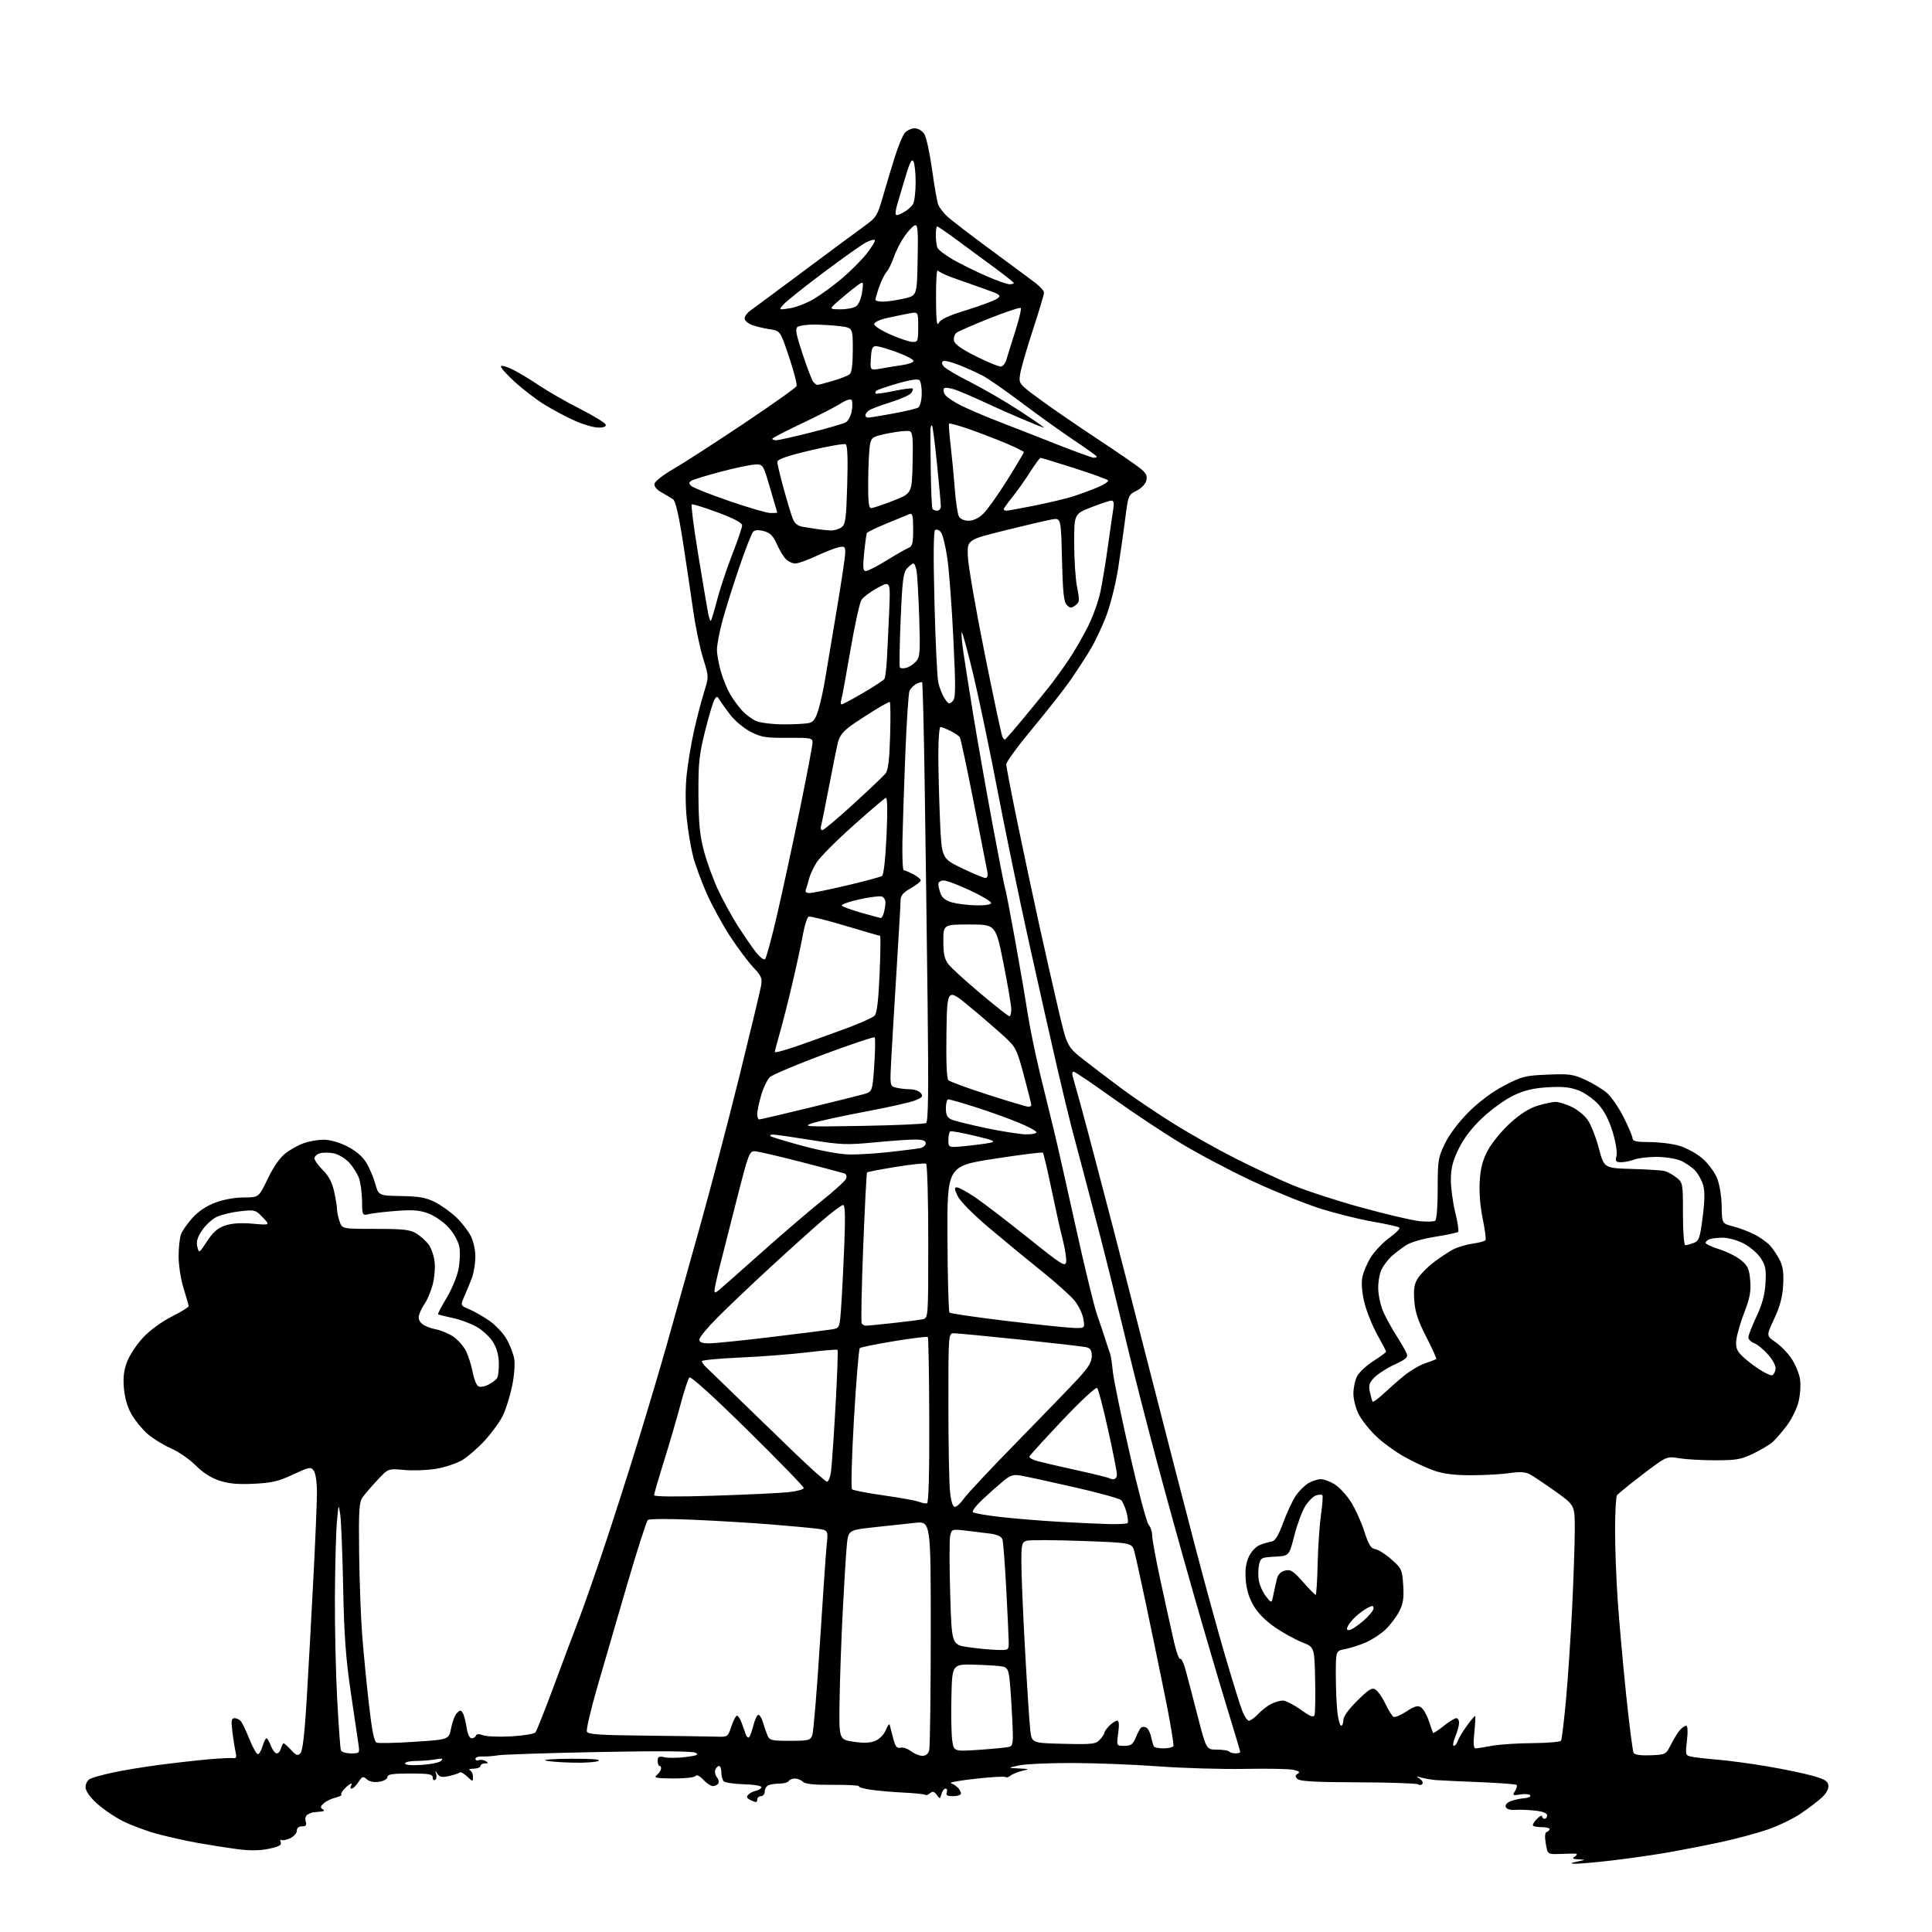 <?xml version="1.0" encoding="UTF-8" standalone="no"?>
<svg 
  version="1.1" 
  xmlns="http://www.w3.org/2000/svg" 
  xmlns:xlink="http://www.w3.org/1999/xlink" 
  xmlns:svg="http://www.w3.org/2000/svg"
  xmlns:rdf="http://www.w3.org/1999/02/22-rdf-syntax-ns#"
  xmlns:cc="http://creativecommons.org/ns#"
  xmlns:dc="http://purl.org/dc/elements/1.1/"
  viewBox="0 0 768 768"
  width="768"
  height="768"
>
<style>svg {background-color: white; }</style>"
<path stroke="none" fill="black" fill-rule="evenodd" d="M626.01,740.87C624.01,740.76 624.22,740.59 627.00,740.00C630.48,739.27 630.48,739.26 627.50,739.12C625.17,739.00 624.84,738.75 626.00,738.00C626.83,737.47 627.05,736.97 626.50,736.89C625.95,736.81 623.18,736.85 620.35,736.96C615.20,737.17 615.20,737.17 614.48,732.88C613.99,730.00 614.12,728.46 614.88,728.21C615.49,728.00 616.00,727.50 616.00,727.08C616.00,726.67 614.65,726.33 613.00,726.33C611.35,726.33 609.74,726.07 609.42,725.75C609.10,725.43 609.77,724.23 610.92,723.08C612.06,721.94 613.00,721.45 613.00,722.00C613.00,722.55 613.45,723.00 614.00,723.00C614.55,723.00 615.00,722.39 615.00,721.64C615.00,720.76 613.33,720.09 610.25,719.75C607.64,719.46 604.06,719.32 602.29,719.45C600.33,719.59 598.88,719.14 598.56,718.30C598.25,717.48 599.03,716.56 600.55,715.98C601.93,715.46 604.36,714.93 605.96,714.81C607.56,714.68 608.61,714.18 608.30,713.68C608.00,713.19 606.24,713.02 604.41,713.32C601.33,713.82 601.16,713.71 602.25,711.98C602.89,710.94 603.17,709.84 602.87,709.54C602.56,709.23 595.83,708.73 587.91,708.42C579.98,708.10 572.15,707.73 570.50,707.59C568.85,707.44 566.38,707.00 565.00,706.61C562.91,706.02 562.79,706.09 564.27,707.01C565.25,707.62 565.78,708.55 565.45,709.08C565.13,709.60 564.33,709.70 563.68,709.30C563.03,708.90 552.27,708.54 539.77,708.50C522.91,708.45 516.71,708.11 515.78,707.18C514.76,706.16 514.79,705.75 515.89,705.07C516.89,704.45 516.41,704.03 514.14,703.53C512.43,703.15 503.70,702.99 494.76,703.16C485.82,703.33 470.40,702.88 460.50,702.15C450.60,701.43 435.07,700.83 426.00,700.82C416.93,700.81 407.48,701.25 405.00,701.79C400.50,702.78 400.50,702.78 405.00,702.99C409.38,703.20 409.42,703.22 406.26,703.97C404.47,704.40 402.41,705.25 401.66,705.86C400.92,706.48 400.05,706.72 399.73,706.40C399.41,706.08 394.05,706.38 387.82,707.07C381.60,707.76 377.17,708.55 377.98,708.82C378.80,709.10 380.03,709.89 380.73,710.59C381.43,711.29 382.00,712.34 382.00,712.93C382.00,713.52 380.60,714.00 378.89,714.00C376.54,714.00 375.93,713.63 376.36,712.50C376.68,711.67 376.46,711.00 375.87,711.00C375.29,711.00 374.56,711.97 374.25,713.15C373.72,715.18 373.62,715.20 372.38,713.50C371.36,712.11 370.75,711.96 369.69,712.84C368.93,713.47 368.09,713.76 367.81,713.48C367.54,713.21 363.75,712.81 359.41,712.60C355.06,712.39 349.15,711.88 346.28,711.47C343.40,711.06 341.23,710.43 341.45,710.07C341.68,709.71 337.05,709.46 331.18,709.50C323.72,709.56 320.10,709.19 319.18,708.29C318.45,707.58 317.02,707.00 315.99,707.00C314.96,707.00 313.84,707.45 313.50,708.00C313.16,708.55 311.60,709.00 310.02,709.00C308.45,709.00 306.45,709.27 305.58,709.61C304.71,709.94 304.00,711.07 304.00,712.11C304.00,713.15 303.32,714.00 302.50,714.00C301.68,714.00 301.00,714.63 301.00,715.41C301.00,716.53 300.53,716.59 298.64,715.70C296.82,714.84 296.55,714.31 297.46,713.40C298.11,712.75 299.47,712.05 300.49,711.86C301.50,711.66 302.48,711.05 302.67,710.50C302.86,709.91 300.08,709.41 295.83,709.28C291.89,709.16 288.23,708.63 287.71,708.11C287.18,707.58 286.75,705.99 286.75,704.58C286.75,703.16 286.34,702.00 285.84,702.00C285.35,702.00 284.68,702.68 284.36,703.51C284.04,704.34 284.32,705.68 284.97,706.47C285.63,707.26 285.88,708.38 285.53,708.96C285.17,709.53 284.21,710.00 283.39,710.00C282.57,710.00 280.84,708.85 279.54,707.45C278.11,705.91 276.92,705.32 276.53,705.95C276.16,706.55 272.37,706.99 267.69,706.97C261.08,706.94 259.79,706.70 261.00,705.71C261.82,705.04 262.61,703.93 262.75,703.25C262.89,702.56 262.65,702.00 262.21,702.00C261.78,702.00 261.43,701.09 261.43,699.97C261.43,698.27 261.88,698.03 264.19,698.54C265.71,698.88 269.50,698.83 272.62,698.44C277.10,697.88 277.91,697.53 276.50,696.74C275.35,696.10 261.86,695.99 238.11,696.45C217.98,696.84 199.93,697.43 198.00,697.76C196.07,698.09 193.26,698.30 191.75,698.22C190.24,698.14 189.00,698.56 189.00,699.15C189.00,699.73 189.60,699.98 190.34,699.70C191.08,699.42 192.32,699.59 193.09,700.08C194.23,700.80 194.16,700.97 192.75,700.98C191.79,700.99 191.00,701.45 191.00,702.00C191.00,702.55 189.76,703.04 188.25,703.08C186.74,703.12 186.06,703.38 186.75,703.66C187.44,703.94 188.00,705.11 188.00,706.26C188.00,708.35 188.00,708.35 185.68,706.17C184.40,704.96 183.08,704.25 182.76,704.58C182.43,704.91 180.54,705.54 178.57,705.98C175.73,706.63 174.76,706.45 173.92,705.15C172.94,703.65 172.90,703.65 173.38,705.22C173.67,706.16 173.48,707.20 172.96,707.53C172.43,707.85 172.00,707.42 172.00,706.56C172.00,705.26 170.48,705.00 163.00,705.00C155.99,705.00 154.00,705.31 154.00,706.39C154.00,707.18 152.61,707.99 150.75,708.27C148.69,708.59 146.89,708.24 145.83,707.30C144.33,705.99 143.98,706.10 142.46,708.42C141.53,709.84 140.35,711.00 139.83,711.00C139.31,711.00 139.16,710.55 139.50,710.00C139.84,709.45 139.87,709.00 139.56,709.00C139.25,709.00 138.14,709.86 137.08,710.92C136.03,711.97 135.41,713.07 135.70,713.37C136.00,713.66 134.95,714.21 133.37,714.59C131.79,714.96 129.70,715.96 128.73,716.81C127.35,718.00 127.24,718.54 128.23,719.16C129.13,719.74 128.93,720.02 127.50,720.14C126.40,720.23 125.05,720.36 124.50,720.43C123.95,720.50 122.92,720.92 122.21,721.36C121.48,721.82 121.18,723.00 121.53,724.08C121.99,725.55 121.65,726.00 120.07,726.00C118.77,726.00 118.00,726.65 117.99,727.75C117.99,728.71 116.80,730.05 115.35,730.72C113.90,731.39 112.34,731.71 111.87,731.42C111.40,731.13 111.28,731.56 111.59,732.36C112.01,733.47 110.83,734.10 106.82,734.93C103.10,735.70 99.24,735.72 94.00,735.02C89.88,734.47 82.87,733.36 78.44,732.56C74.00,731.76 66.88,730.17 62.60,729.03C58.33,727.88 52.14,725.58 48.83,723.92C45.53,722.25 40.84,719.05 38.42,716.82C35.62,714.23 34.00,711.89 34.00,710.41C34.00,709.12 34.79,707.66 35.75,707.15C36.71,706.65 40.65,705.54 44.50,704.69C48.35,703.83 56.67,702.45 63.00,701.61C69.33,700.78 78.33,699.76 83.00,699.35C87.67,698.94 92.12,698.73 92.88,698.88C93.91,699.08 94.10,698.42 93.63,696.32C93.28,694.77 92.70,691.14 92.36,688.25C91.83,683.94 91.99,683.00 93.24,683.00C94.07,683.00 95.22,683.56 95.78,684.25C96.35,684.94 97.89,688.20 99.22,691.50C100.54,694.80 102.05,697.42 102.56,697.33C103.08,697.23 103.90,695.77 104.39,694.08C104.89,692.38 105.58,691.00 105.93,691.00C106.28,691.00 107.07,692.35 107.69,694.00C108.32,695.65 109.36,697.00 110.01,697.00C110.66,697.00 111.42,696.10 111.71,695.00C112.00,693.90 112.47,693.00 112.75,693.00C113.04,693.00 114.37,694.19 115.71,695.64C117.77,697.86 118.36,698.06 119.45,696.89C120.31,695.95 121.12,688.98 121.92,675.50C122.58,664.50 123.76,643.12 124.54,628.00C125.33,612.88 125.98,597.32 125.99,593.44C125.99,589.28 125.48,585.67 124.72,584.64C123.53,583.01 122.99,583.11 116.49,586.15C110.75,588.84 108.02,589.48 100.88,589.82C94.52,590.12 90.87,589.79 87.14,588.55C83.88,587.47 80.52,585.30 77.78,582.52C75.43,580.14 71.00,577.09 67.95,575.74C64.89,574.39 60.71,571.81 58.66,570.00C56.60,568.20 53.77,564.76 52.37,562.36C50.73,559.57 49.62,555.85 49.27,552.01C48.87,547.59 49.20,544.77 50.53,541.28C51.52,538.68 54.39,534.36 56.90,531.67C59.58,528.82 64.28,525.37 68.24,523.38C71.96,521.51 74.99,519.64 74.99,519.24C74.98,518.83 74.08,515.65 72.99,512.16C71.88,508.63 71.00,503.01 71.00,499.48C71.00,495.99 71.43,492.00 71.96,490.62C72.48,489.24 74.54,486.30 76.53,484.10C78.84,481.54 82.14,479.34 85.62,478.04C88.84,476.83 93.48,476.00 96.97,476.00C102.86,476.00 102.86,476.00 106.45,468.54C108.74,463.79 111.31,460.11 113.52,458.42C115.43,456.96 118.68,455.16 120.75,454.43C122.81,453.69 126.32,453.07 128.55,453.04C131.00,453.02 134.69,454.04 137.87,455.62C141.21,457.29 143.97,459.58 145.45,461.92C146.73,463.94 148.39,467.78 149.14,470.44C150.51,475.29 150.51,475.29 159.50,475.45C166.72,475.57 169.39,476.06 173.00,477.91C175.47,479.18 179.23,481.85 181.33,483.86C183.44,485.86 186.03,489.17 187.08,491.21C188.22,493.41 188.98,496.87 188.96,499.71C188.93,502.34 188.32,506.07 187.59,508.00C186.86,509.93 185.52,513.18 184.62,515.23C182.99,518.97 182.99,518.97 186.48,520.43C188.40,521.23 192.00,523.28 194.47,524.98C196.93,526.67 200.04,529.96 201.36,532.28C202.69,534.60 204.07,538.15 204.42,540.17C204.78,542.23 204.40,547.00 203.56,551.05C202.73,555.01 201.09,560.24 199.92,562.66C198.75,565.09 195.52,569.55 192.76,572.57C190.00,575.60 185.88,579.15 183.62,580.48C181.35,581.80 176.66,583.34 173.18,583.90C169.70,584.46 164.04,584.65 160.60,584.33C154.35,583.74 154.35,583.74 150.04,588.34C147.67,590.87 145.01,593.97 144.12,595.22C142.76,597.16 142.55,600.49 142.76,617.50C142.89,628.50 143.44,643.12 143.97,650.00C144.51,656.88 145.71,669.18 146.64,677.34C147.86,688.05 148.72,692.34 149.75,692.73C150.53,693.03 157.30,692.88 164.81,692.39C178.45,691.50 178.45,691.50 179.31,687.00C179.78,684.52 180.82,681.83 181.62,681.00C182.86,679.72 183.20,679.70 183.95,680.92C184.43,681.69 185.12,684.28 185.47,686.67C185.87,689.33 186.65,691.00 187.48,691.00C188.22,691.00 188.99,690.52 189.19,689.94C189.42,689.23 190.38,689.19 192.02,689.79C193.38,690.30 198.43,690.50 203.23,690.23C208.03,689.97 212.37,689.24 212.86,688.63C213.35,688.01 216.76,679.40 220.43,669.50C224.09,659.60 228.40,648.12 230.00,644.00C231.61,639.88 235.88,627.74 239.49,617.02C243.11,606.31 249.40,586.74 253.46,573.52C257.53,560.31 262.88,542.30 265.35,533.50C267.82,524.70 273.44,504.68 277.84,489.00C282.24,473.32 289.45,445.88 293.87,428.00C298.29,410.12 302.18,393.91 302.52,391.97C303.07,388.85 302.70,387.96 299.39,384.47C297.33,382.28 293.18,376.72 290.16,372.10C287.15,367.48 282.97,359.83 280.89,355.10C278.80,350.37 276.39,343.80 275.53,340.50C274.66,337.20 273.53,330.45 273.01,325.50C272.44,320.06 272.42,313.14 272.96,308.00C273.45,303.32 274.76,295.45 275.88,290.50C276.99,285.55 278.77,278.69 279.84,275.25C281.79,269.00 281.79,269.00 279.51,261.75C278.25,257.76 276.46,249.10 275.52,242.50C274.59,235.90 272.74,223.53 271.42,215.00C269.86,204.94 268.51,199.15 267.58,198.50C266.79,197.95 264.73,196.71 263.00,195.75C260.99,194.64 259.97,193.38 260.18,192.28C260.37,191.33 263.67,188.74 267.53,186.53C271.38,184.31 283.91,176.23 295.37,168.57C306.82,160.91 316.41,154.11 316.66,153.45C316.91,152.79 315.56,147.58 313.65,141.87C310.18,131.50 310.18,131.50 305.84,130.85C303.45,130.49 300.26,129.71 298.75,129.12C297.24,128.53 296.00,127.38 296.00,126.57C296.00,125.76 297.01,124.37 298.25,123.49C299.49,122.61 309.13,115.46 319.67,107.60C330.22,99.73 341.05,91.72 343.74,89.78C348.28,86.52 348.79,85.71 350.90,78.39C352.14,74.05 354.29,66.90 355.67,62.50C357.05,58.10 358.88,53.71 359.74,52.75C360.60,51.79 362.35,51.00 363.63,51.00C364.94,51.00 366.59,51.98 367.42,53.25C368.22,54.49 369.61,60.85 370.51,67.38C371.41,73.91 372.52,80.21 372.97,81.38C373.43,82.55 375.08,84.68 376.65,86.13C378.22,87.57 386.02,93.56 394.00,99.43C401.98,105.30 409.96,111.22 411.75,112.59C413.54,113.96 415.00,115.66 415.00,116.37C415.00,117.08 413.02,123.70 410.61,131.08C408.19,138.46 405.92,146.30 405.56,148.51C404.91,152.52 404.91,152.52 413.20,158.63C417.77,162.00 428.02,169.06 436.00,174.32C443.98,179.59 451.81,184.97 453.40,186.28C455.67,188.14 456.16,189.18 455.66,191.08C455.30,192.45 453.61,194.19 451.76,195.09C448.58,196.64 448.47,196.91 447.31,206.09C446.65,211.26 445.38,220.19 444.48,225.93C443.58,231.67 441.56,239.89 439.99,244.19C438.42,248.50 435.45,254.83 433.39,258.26C431.33,261.69 427.59,267.42 425.07,271.00C422.56,274.57 415.89,283.03 410.25,289.81C404.61,296.58 400.00,302.88 400.01,303.81C400.01,304.74 402.01,315.18 404.45,327.00C406.89,338.82 410.72,356.82 412.96,367.00C415.20,377.18 418.64,392.37 420.60,400.78C424.17,416.05 424.17,416.05 430.84,421.30C434.50,424.19 441.55,429.54 446.50,433.19C451.45,436.84 460.68,443.04 467.00,446.96C473.32,450.89 484.12,456.96 491.00,460.45C497.88,463.94 508.00,468.68 513.50,470.97C519.00,473.27 531.38,477.31 541.00,479.95C550.62,482.60 560.98,485.05 564.00,485.39C567.02,485.73 569.96,485.67 570.51,485.26C571.10,484.82 571.52,479.45 571.51,472.50C571.50,461.26 571.68,460.12 574.42,454.50C576.21,450.83 579.91,445.96 583.92,441.96C588.07,437.85 593.28,433.97 598.00,431.51C604.92,427.89 606.25,427.55 615.16,427.18C623.80,426.82 625.39,427.03 630.16,429.23C633.10,430.58 636.94,432.90 638.71,434.39C640.47,435.89 643.51,440.29 645.46,444.19C647.41,448.08 649.00,451.88 649.00,452.63C649.00,453.66 650.72,454.00 655.82,454.00C659.57,454.00 664.88,454.66 667.61,455.48C670.35,456.29 674.43,458.53 676.68,460.45C678.92,462.38 681.55,465.88 682.52,468.23C683.55,470.74 684.32,475.36 684.39,479.43C684.50,486.37 684.50,486.37 689.00,487.53C691.48,488.16 695.30,489.61 697.50,490.74C699.70,491.88 702.46,493.86 703.63,495.15C704.81,496.44 706.54,499.03 707.49,500.90C708.75,503.41 709.11,506.05 708.83,510.90C708.55,515.65 707.55,519.40 705.27,524.25C702.11,531.00 702.11,531.00 705.75,533.48C707.75,534.84 710.62,537.77 712.11,540.00C713.61,542.23 715.14,545.85 715.51,548.06C715.89,550.30 715.65,554.28 714.97,557.11C714.31,559.89 712.17,564.25 710.22,566.80C708.27,569.35 705.74,572.27 704.59,573.28C703.44,574.29 700.02,576.33 697.00,577.80C692.22,580.13 690.26,580.48 682.00,580.49C676.77,580.50 670.25,580.13 667.50,579.68C662.50,578.86 662.50,578.86 653.00,586.09C647.77,590.07 643.17,593.81 642.77,594.41C642.36,595.01 642.02,601.20 642.02,608.17C642.01,615.14 642.48,627.74 643.06,636.17C643.64,644.60 645.15,661.45 646.41,673.60C647.67,685.76 649.02,696.23 649.41,696.86C649.85,697.57 652.43,697.91 656.17,697.75C662.13,697.50 662.24,697.45 664.22,693.50C665.33,691.30 666.93,688.71 667.77,687.75C668.62,686.79 669.75,686.00 670.28,686.00C670.88,686.00 671.00,688.28 670.59,691.91C669.92,697.79 669.94,697.83 672.71,698.36C674.24,698.65 678.88,699.18 683.00,699.52C687.12,699.86 695.67,701.01 702.00,702.07C708.33,703.13 716.42,704.79 720.00,705.76C725.20,707.17 726.56,707.95 726.81,709.67C727.00,711.00 726.05,712.81 724.31,714.46C722.76,715.91 718.92,718.84 715.77,720.96C712.62,723.09 706.54,725.99 702.27,727.41C698.00,728.83 690.23,730.92 685.00,732.06C679.77,733.21 670.68,735.01 664.80,736.07C658.91,737.14 648.34,738.68 641.30,739.50C634.27,740.33 627.38,740.94 626.01,740.87zM167.62,701.58C171.26,701.35 174.74,700.62 175.37,699.95C176.25,699.01 175.75,698.88 173.12,699.37C171.27,699.72 167.78,700.00 165.38,700.00C162.97,700.00 161.00,700.45 161.00,701.00C161.00,701.61 163.60,701.84 167.62,701.58zM227.78,700.69C223.05,700.59 218.12,700.21 216.84,699.85C215.55,699.49 220.12,699.17 227.00,699.13C234.98,699.09 238.94,699.39 237.94,699.97C237.08,700.48 232.51,700.80 227.78,700.69zM366.63,697.98C368.01,697.99 368.98,697.20 369.37,695.75C369.70,694.51 369.98,673.52 369.99,649.11C370.00,604.72 370.00,604.72 363.75,605.35C360.31,605.71 352.93,606.50 347.35,607.12C337.21,608.25 337.21,608.25 336.61,614.38C336.29,617.74 335.56,629.50 335.00,640.50C334.44,651.50 333.87,667.47 333.74,676.00C333.50,691.49 333.50,691.49 339.26,692.36C343.29,692.97 345.90,692.87 347.93,692.03C349.59,691.34 351.38,689.51 352.11,687.74C352.81,686.04 353.50,685.07 353.64,685.58C353.78,686.09 354.40,688.46 355.01,690.85C355.89,694.27 356.51,695.10 357.92,694.73C358.90,694.48 360.78,695.10 362.10,696.11C363.42,697.13 365.46,697.97 366.63,697.98zM139.48,697.00C143.01,697.00 143.02,696.98 142.47,693.25C142.17,691.19 140.79,681.85 139.41,672.50C137.46,659.31 136.79,650.01 136.41,631.00C136.14,617.52 135.62,604.48 135.25,602.00C134.59,597.63 134.56,597.71 133.92,605.00C133.56,609.12 133.20,622.40 133.13,634.50C133.06,646.60 133.47,665.05 134.04,675.50C134.60,685.95 135.26,695.06 135.50,695.75C135.74,696.44 137.53,697.00 139.48,697.00zM491.17,697.00C492.18,697.00 493.00,696.74 493.00,696.43C493.00,696.12 490.56,687.91 487.57,678.18C484.59,668.46 478.52,647.81 474.09,632.30C469.66,616.79 463.06,592.94 459.43,579.30C455.80,565.66 451.04,547.08 448.85,538.00C446.66,528.92 443.31,515.20 441.42,507.50C439.53,499.80 435.72,484.95 432.94,474.50C430.17,464.05 427.03,452.16 425.95,448.09C424.88,444.01 422.22,432.98 420.05,423.59C417.88,414.19 412.93,392.20 409.06,374.73C405.19,357.25 399.53,329.90 396.47,313.95C393.42,297.99 389.08,277.28 386.84,267.92C384.59,258.57 382.56,251.11 382.31,251.36C382.07,251.60 382.35,255.11 382.94,259.15C383.52,263.19 385.33,274.60 386.94,284.50C388.56,294.40 391.93,313.52 394.43,327.00C396.93,340.48 399.20,352.09 399.48,352.81C399.76,353.53 401.54,362.75 403.45,373.31C405.36,383.86 407.61,397.00 408.45,402.50C409.29,408.00 411.50,418.80 413.36,426.50C415.23,434.20 417.70,444.32 418.86,449.00C420.02,453.68 423.89,470.79 427.47,487.04C431.04,503.29 434.91,519.26 436.07,522.54C437.22,525.82 438.73,530.30 439.42,532.50C440.10,534.70 440.93,537.17 441.25,538.00C441.57,538.83 442.06,541.98 442.34,545.00C442.62,548.02 445.62,562.65 449.01,577.50C452.39,592.35 455.80,605.21 456.58,606.08C457.36,606.95 458.00,608.88 458.00,610.38C458.00,611.88 459.58,620.40 461.52,629.30C463.46,638.21 465.78,648.74 466.69,652.70C467.60,656.66 468.70,659.69 469.13,659.42C469.55,659.16 470.45,660.87 471.12,663.22C471.78,665.57 473.94,673.80 475.91,681.50C479.50,695.50 479.50,695.50 483.67,695.50C485.96,695.50 488.17,695.84 488.58,696.25C489.00,696.66 490.16,697.00 491.17,697.00zM389.33,695.57C394.92,695.19 400.27,694.66 401.20,694.39C402.71,693.95 402.85,692.70 402.41,683.70C402.14,678.09 401.68,671.14 401.39,668.25C400.95,663.91 400.48,662.91 398.68,662.49C397.48,662.21 392.45,661.87 387.50,661.74C378.50,661.50 378.50,661.50 378.20,674.50C378.03,681.65 378.18,689.47 378.53,691.87C379.16,696.25 379.16,696.25 389.33,695.57zM462.50,695.00C464.36,695.00 466.13,694.60 466.43,694.12C466.73,693.63 465.20,684.52 463.03,673.87C460.87,663.21 457.48,646.85 455.51,637.50C453.53,628.15 451.49,618.87 450.96,616.89C450.00,613.27 450.00,613.27 430.06,612.55C419.09,612.15 409.19,612.12 408.06,612.48C406.20,613.07 406.00,613.93 406.01,621.32C406.01,625.82 406.67,641.42 407.48,656.00C408.28,670.58 409.21,684.84 409.54,687.69C410.13,692.89 410.13,692.89 422.76,693.19C434.20,693.47 435.56,693.32 437.20,691.56C438.19,690.50 439.00,689.26 439.00,688.81C439.00,688.37 439.90,687.10 441.00,686.00C442.10,684.90 443.49,684.00 444.09,684.00C444.83,684.00 444.96,685.63 444.50,689.00C443.81,694.00 443.81,694.00 446.96,694.00C449.56,694.00 450.34,693.44 451.46,690.75C452.21,688.96 453.13,687.19 453.51,686.82C453.89,686.44 454.80,686.37 455.54,686.65C456.27,686.94 457.18,688.59 457.56,690.33C457.93,692.08 458.43,693.84 458.68,694.25C458.92,694.66 460.64,695.00 462.50,695.00zM586.58,695.00C587.21,695.00 590.11,694.55 593.03,693.99C595.95,693.44 603.20,692.96 609.15,692.92C615.10,692.88 620.23,692.44 620.53,691.95C620.84,691.45 621.73,684.17 622.50,675.77C623.28,667.37 624.38,650.80 624.96,638.95C625.53,627.10 626.00,613.12 626.00,607.88C626.00,598.35 626.00,598.35 618.25,592.82C613.99,589.79 609.41,586.73 608.09,586.03C606.36,585.12 604.08,584.99 600.09,585.58C597.01,586.04 590.23,586.42 585.00,586.43C578.36,586.45 573.91,585.91 570.22,584.64C567.31,583.64 561.99,581.18 558.38,579.17C554.77,577.17 549.65,573.45 547.01,570.91C544.36,568.37 541.25,564.45 540.10,562.19C538.94,559.93 538.00,556.24 538.00,553.99C538.00,551.74 538.66,548.63 539.46,547.08C540.26,545.53 543.18,542.81 545.96,541.03C548.73,539.25 551.00,537.57 551.00,537.31C551.00,537.04 549.44,534.04 547.53,530.63C545.63,527.22 543.34,521.60 542.46,518.14C541.47,514.28 541.10,510.37 541.50,508.01C541.86,505.89 543.42,502.16 544.96,499.72C546.51,497.28 549.86,493.79 552.40,491.96C554.95,490.13 556.69,488.34 556.27,487.97C555.85,487.61 551.00,486.53 545.50,485.58C540.00,484.62 530.55,482.26 524.50,480.32C518.45,478.38 506.52,473.55 498.00,469.58C489.48,465.61 476.71,458.87 469.62,454.60C462.54,450.33 450.21,442.15 442.22,436.42C434.23,430.69 427.28,426.00 426.78,426.00C426.28,426.00 426.10,426.79 426.38,427.75C426.67,428.71 428.01,433.55 429.38,438.50C430.74,443.45 433.50,453.80 435.51,461.50C437.53,469.20 440.70,481.35 442.58,488.50C444.45,495.65 450.92,520.85 456.96,544.50C463.00,568.15 471.13,599.65 475.02,614.50C478.90,629.35 484.34,649.15 487.09,658.50C489.85,667.85 492.81,677.41 493.69,679.75C494.56,682.09 495.81,684.00 496.46,684.00C497.12,684.00 498.74,682.83 500.08,681.40C501.41,679.98 503.72,678.18 505.20,677.40C506.69,676.63 508.82,676.00 509.95,676.00C511.07,676.00 514.24,677.62 516.99,679.59C520.76,682.30 522.12,682.84 522.53,681.79C522.82,681.02 522.94,674.63 522.78,667.58C522.50,654.76 522.50,654.76 517.68,652.87C515.03,651.83 510.20,649.18 506.96,646.97C503.21,644.43 500.07,641.28 498.33,638.31C496.50,635.17 495.47,631.79 495.19,627.96C494.90,623.99 495.29,621.20 496.46,618.73C497.41,616.73 499.31,614.73 500.82,614.15C502.29,613.58 504.38,612.97 505.47,612.80C506.90,612.57 508.17,610.50 510.13,605.18C511.61,601.17 513.85,596.38 515.12,594.54C516.38,592.70 518.62,590.47 520.11,589.59C521.59,588.72 523.81,588.00 525.04,588.00C526.26,588.00 528.74,588.91 530.55,590.03C532.35,591.14 535.25,594.27 536.98,596.97C538.71,599.67 541.11,604.94 542.31,608.69C544.05,614.10 544.95,615.56 546.69,615.81C547.90,615.98 550.80,617.82 553.13,619.90C557.18,623.48 557.40,623.98 557.80,630.17C558.12,635.30 557.79,637.49 556.19,640.58C555.08,642.74 552.67,645.94 550.84,647.70C549.00,649.46 545.48,651.79 543.00,652.87C540.52,653.95 536.81,655.15 534.75,655.53C531.00,656.22 531.00,656.22 531.01,665.86C531.01,671.16 531.30,677.86 531.65,680.75C531.99,683.64 532.67,686.00 533.14,686.00C533.61,686.00 534.00,684.99 534.01,683.75C534.01,682.35 536.11,679.43 539.55,676.03C544.10,671.53 545.39,670.75 546.79,671.62C547.73,672.21 549.49,674.74 550.70,677.25C551.90,679.76 553.35,682.10 553.91,682.45C554.47,682.79 556.78,681.85 559.05,680.35C562.21,678.26 563.56,677.86 564.84,678.65C565.75,679.22 567.16,681.67 567.98,684.09C568.79,686.52 569.55,688.67 569.68,688.87C569.81,689.07 571.68,687.84 573.85,686.12C576.01,684.40 578.29,683.00 578.89,683.00C579.50,683.00 580.00,683.85 580.00,684.88C580.00,685.91 579.32,688.39 578.49,690.38C577.65,692.37 577.40,694.00 577.92,694.00C578.44,694.00 579.14,693.15 579.47,692.10C579.80,691.06 581.44,688.32 583.11,686.01C584.78,683.70 586.27,681.97 586.42,682.16C586.57,682.35 586.41,685.31 586.06,688.75C585.61,693.16 585.76,695.00 586.58,695.00zM314.00,692.00C321.43,692.00 322.12,691.83 322.90,689.75C323.37,688.51 324.73,672.20 325.91,653.50C327.09,634.80 328.32,616.96 328.64,613.86C329.23,608.22 329.23,608.22 324.37,607.63C321.69,607.30 313.43,606.55 306.00,605.95C298.57,605.35 284.85,604.53 275.50,604.12C266.15,603.71 258.07,603.75 257.54,604.20C257.01,604.66 253.31,616.16 249.33,629.76C245.34,643.37 239.98,661.79 237.41,670.70C234.85,679.61 232.99,687.54 233.29,688.31C233.73,689.45 238.21,689.76 257.16,689.95C270.00,690.09 282.48,690.26 284.91,690.35C289.25,690.50 289.34,690.43 290.74,686.25C291.53,683.91 292.52,682.00 292.96,682.00C293.40,682.00 294.22,683.24 294.78,684.75C295.35,686.26 296.09,688.35 296.43,689.39C296.77,690.43 297.37,690.96 297.77,690.57C298.16,690.17 298.94,688.05 299.49,685.85C300.05,683.65 300.91,681.77 301.42,681.68C301.92,681.58 302.74,682.85 303.23,684.50C303.72,686.15 304.54,688.51 305.04,689.75C305.88,691.82 306.60,692.00 314.00,692.00zM396.25,655.86C400.97,656.00 401.00,655.98 400.98,652.75C400.96,650.96 400.52,641.45 400.00,631.62C399.48,621.79 398.80,612.95 398.49,611.98C398.12,610.80 396.53,610.03 393.72,609.65C391.40,609.34 386.97,608.79 383.89,608.44C378.32,607.81 378.27,607.83 377.69,610.65C377.38,612.22 377.39,622.57 377.72,633.65C378.31,653.81 378.31,653.81 384.91,654.77C388.53,655.30 393.64,655.79 396.25,655.86zM536.28,648.00C537.03,648.00 539.52,646.39 541.82,644.42C544.12,642.45 546.00,640.19 546.00,639.39C546.00,638.20 545.58,638.14 543.75,639.09C542.51,639.73 540.45,641.21 539.16,642.37C537.87,643.54 536.39,645.29 535.87,646.25C535.19,647.52 535.30,648.00 536.28,648.00zM506.18,633.96C506.57,632.06 507.19,629.26 507.56,627.74C508.01,625.89 509.09,624.76 510.82,624.33C513.03,623.78 514.06,624.42 517.95,628.84C520.45,631.68 522.73,634.00 523.00,634.00C523.27,633.99 523.63,628.48 523.78,621.75C523.94,615.01 524.54,606.20 525.11,602.16C525.69,598.13 525.94,594.60 525.66,594.32C525.38,594.05 524.24,594.11 523.13,594.46C522.01,594.81 520.07,596.77 518.81,598.80C517.55,600.84 515.61,606.10 514.49,610.50C512.46,618.50 512.46,618.50 506.80,618.80C501.40,619.08 501.11,619.24 500.47,622.13C500.11,623.79 500.09,626.65 500.43,628.48C500.77,630.30 502.05,633.06 503.27,634.61C505.48,637.42 505.48,637.42 506.18,633.96zM441.08,605.85C444.70,605.93 447.92,605.74 448.23,605.43C448.55,605.12 448.36,603.21 447.81,601.18C447.27,599.16 446.30,596.97 445.66,596.32C445.02,595.68 436.62,593.36 427.00,591.18C417.38,588.99 407.86,586.92 405.86,586.58C402.82,586.05 401.65,586.41 398.86,588.71C397.01,590.23 393.35,593.47 390.73,595.92C388.11,598.36 386.31,600.70 386.73,601.11C387.15,601.52 392.05,602.38 397.62,603.02C403.18,603.66 413.76,604.52 421.12,604.94C428.48,605.36 437.46,605.77 441.08,605.85zM379.57,599.00C380.28,599.00 381.88,597.54 383.12,595.75C384.35,593.96 393.96,583.73 404.46,573.00C414.97,562.27 425.91,550.94 428.78,547.81C432.68,543.56 434.00,541.35 434.00,539.08C434.00,536.75 433.48,535.92 431.75,535.52C430.51,535.24 418.70,533.88 405.50,532.50C392.30,531.13 380.49,530.00 379.25,530.00C377.00,530.00 377.00,530.00 377.00,558.35C377.00,573.95 377.29,589.47 377.64,592.85C378.06,596.87 378.73,599.00 379.57,599.00zM368.50,597.59C369.14,597.42 369.47,585.66 369.40,564.65C369.35,546.68 369.09,531.76 368.82,531.49C368.56,531.22 362.52,531.96 355.42,533.13C348.31,534.30 342.18,535.54 341.78,535.90C341.39,536.25 340.35,548.85 339.47,563.91C338.59,578.96 338.24,591.61 338.69,592.02C339.13,592.43 344.82,593.52 351.33,594.45C357.84,595.37 364.14,596.52 365.33,597.00C366.52,597.47 367.95,597.74 368.50,597.59zM283.75,594.57C296.81,594.15 310.20,593.52 313.50,593.16C316.80,592.80 319.50,592.05 319.50,591.50C319.50,590.95 309.48,580.63 297.23,568.57C283.56,555.10 274.61,547.00 274.04,547.57C273.54,548.08 271.97,552.85 270.56,558.16C269.15,563.47 266.20,573.58 264.00,580.63C261.80,587.68 260.00,593.87 260.00,594.38C260.00,594.96 269.11,595.03 283.75,594.57zM328.76,589.00C329.30,589.00 330.00,587.31 330.31,585.25C330.61,583.19 331.43,571.49 332.11,559.26C332.80,547.03 333.17,536.83 332.93,536.60C332.69,536.36 327.32,536.80 321.00,537.57C314.68,538.34 302.64,539.27 294.25,539.64C285.86,540.01 279.00,540.66 279.00,541.08C279.00,541.51 279.62,542.45 280.39,543.18C281.15,543.91 286.88,549.46 293.14,555.53C299.39,561.59 309.74,571.60 316.13,577.78C322.53,583.95 328.21,589.00 328.76,589.00zM442.67,588.00C443.40,588.00 444.00,587.17 444.00,586.14C444.00,585.12 442.43,577.16 440.50,568.45C438.58,559.74 436.62,552.22 436.14,551.74C435.66,551.26 429.65,556.83 422.39,564.51C415.30,572.00 409.36,578.53 409.19,579.01C409.01,579.49 410.59,580.34 412.69,580.89C414.78,581.44 421.90,583.08 428.50,584.54C435.10,586.00 440.69,587.38 440.92,587.60C441.15,587.82 441.93,588.00 442.67,588.00zM549.84,554.14C551.97,552.14 555.68,548.88 558.10,546.90C560.52,544.92 564.30,542.69 566.50,541.94C568.70,541.18 570.69,540.43 570.93,540.27C571.16,540.11 569.39,536.16 566.99,531.49C563.68,525.03 562.52,521.56 562.20,517.03C561.86,512.39 562.18,510.41 563.63,508.11C564.66,506.49 567.52,503.62 570.00,501.73C572.48,499.84 575.95,497.55 577.73,496.63C579.51,495.72 583.01,494.69 585.51,494.34C588.01,494.00 590.27,493.38 590.53,492.96C590.78,492.54 590.27,488.68 589.38,484.38C588.38,479.53 587.94,473.88 588.22,469.47C588.56,464.12 589.39,461.05 591.56,457.06C593.15,454.15 597.13,449.33 600.41,446.36C604.45,442.71 607.99,440.49 611.37,439.48C614.12,438.67 617.29,438.01 618.43,438.02C619.57,438.03 622.34,438.88 624.60,439.91C626.85,440.93 629.76,443.26 631.07,445.10C632.37,446.93 634.39,452.01 635.55,456.39C637.65,464.35 637.65,464.35 648.58,464.67C654.58,464.84 660.44,465.20 661.59,465.47C662.74,465.74 664.87,466.90 666.34,468.05C668.97,470.12 669.00,470.31 669.00,482.57C669.00,489.61 669.41,495.00 669.93,495.00C670.45,495.00 671.94,494.59 673.25,494.10C675.38,493.28 675.75,492.23 676.83,483.85C677.67,477.40 677.73,473.44 677.04,471.09C676.50,469.21 675.02,466.59 673.77,465.25C672.52,463.92 669.92,462.16 668.00,461.35C666.08,460.55 661.79,459.88 658.48,459.88C655.17,459.88 651.20,460.35 649.66,460.94C648.13,461.52 645.77,462.00 644.42,462.00C642.30,462.00 642.05,461.66 642.58,459.52C642.94,458.10 642.29,454.03 641.06,449.98C639.64,445.30 637.73,441.59 635.39,439.01C633.46,436.87 629.88,434.36 627.45,433.43C624.17,432.17 621.04,431.86 615.27,432.21C609.53,432.55 605.97,433.40 601.67,435.45C598.46,436.97 592.95,440.92 589.43,444.22C585.15,448.22 581.99,452.31 579.91,456.54C577.54,461.36 576.78,464.26 576.74,468.72C576.71,471.94 577.48,477.85 578.46,481.84C579.44,485.83 579.98,489.36 579.65,489.68C579.33,490.00 575.17,490.89 570.41,491.65C565.08,492.51 560.55,493.86 558.63,495.18C556.91,496.36 554.44,498.27 553.15,499.41C551.87,500.56 550.12,502.83 549.28,504.44C548.44,506.06 547.80,509.58 547.86,512.26C547.92,514.94 548.82,519.07 549.87,521.44C550.92,523.81 553.31,528.16 555.20,531.12C557.08,534.08 558.91,537.26 559.26,538.20C559.76,539.53 558.70,540.45 554.47,542.39C551.48,543.75 547.87,546.04 546.44,547.46C544.30,549.61 543.97,550.62 544.54,553.28C544.92,555.05 545.40,556.79 545.61,557.14C545.81,557.49 547.72,556.14 549.84,554.14zM194.13,550.43C195.64,549.65 197.21,548.47 197.62,547.80C198.04,547.13 198.34,544.45 198.30,541.85C198.26,538.81 197.44,535.83 196.03,533.55C194.82,531.59 191.94,528.88 189.64,527.53C187.34,526.18 182.99,524.56 179.98,523.92C176.96,523.28 174.34,522.62 174.14,522.44C173.95,522.26 175.43,519.41 177.43,516.11C179.44,512.80 181.59,507.71 182.20,504.79C182.81,501.87 182.99,497.77 182.60,495.68C182.19,493.47 180.42,490.26 178.38,488.00C176.45,485.86 172.87,483.35 170.42,482.42C166.93,481.08 164.21,480.85 157.74,481.34C153.21,481.68 148.26,482.25 146.75,482.60C144.00,483.23 144.00,483.23 143.92,477.37C143.88,474.14 143.32,470.04 142.67,468.25C142.02,466.46 140.23,463.66 138.69,462.03C137.16,460.40 134.39,458.79 132.54,458.44C130.69,458.09 128.23,458.11 127.09,458.47C125.94,458.84 125.00,459.73 125.00,460.47C125.00,461.20 126.52,463.32 128.37,465.17C130.74,467.54 132.07,470.09 132.87,473.82C133.49,476.72 134.00,479.91 134.00,480.90C134.00,481.89 134.45,484.01 135.01,485.60C136.02,488.50 136.02,488.50 149.26,488.50C160.34,488.50 162.99,488.80 165.50,490.33C167.15,491.34 169.35,493.31 170.39,494.70C171.42,496.10 172.49,499.21 172.77,501.62C173.04,504.03 172.68,508.14 171.97,510.75C171.26,513.36 169.91,516.62 168.97,518.00C168.03,519.38 166.97,521.44 166.62,522.58C166.19,523.95 166.58,525.19 167.74,526.21C168.71,527.05 171.14,528.04 173.14,528.40C175.14,528.76 178.29,530.06 180.14,531.29C181.99,532.52 184.29,535.13 185.25,537.08C186.21,539.04 187.40,542.80 187.89,545.45C188.38,548.09 189.37,550.61 190.09,551.05C190.82,551.50 192.58,551.24 194.13,550.43zM704.45,546.69C705.03,546.50 705.64,545.41 705.81,544.27C705.99,543.04 704.80,540.70 702.87,538.50C701.08,536.47 698.58,534.41 697.31,533.93C696.04,533.45 695.00,532.41 695.00,531.64C695.00,530.86 696.45,527.14 698.22,523.36C700.54,518.42 701.55,514.69 701.81,510.00C702.12,504.48 701.82,502.97 699.83,500.00C698.54,498.07 695.48,495.49 693.03,494.25C690.58,493.01 686.91,492.00 684.87,492.00C682.83,492.00 680.45,492.27 679.58,492.61C678.71,492.94 678.00,493.59 678.00,494.06C678.00,494.52 680.48,495.68 683.51,496.63C686.54,497.59 690.43,499.55 692.16,500.99C694.82,503.21 695.37,504.45 695.74,509.06C696.08,513.31 695.59,516.03 693.47,521.50C691.99,525.35 690.55,530.22 690.27,532.32C689.88,535.37 690.25,536.63 692.12,538.62C693.40,539.99 696.47,542.44 698.92,544.07C701.38,545.70 703.87,546.88 704.45,546.69zM281.92,534.00C284.08,534.00 295.21,532.87 306.67,531.48C318.13,530.09 328.91,528.73 330.63,528.46C333.77,527.95 333.77,527.95 334.36,519.73C334.69,515.20 335.25,504.19 335.61,495.25C336.07,483.69 335.94,479.00 335.15,479.00C334.55,479.00 330.78,481.81 326.79,485.25C322.79,488.69 313.44,497.11 306.01,503.96C298.58,510.81 289.24,519.69 285.25,523.69C281.26,527.69 278.00,531.64 278.00,532.48C278.00,533.58 279.08,534.00 281.92,534.00zM426.88,527.88C431.26,528.00 431.26,528.00 430.67,524.33C430.34,522.31 428.78,519.04 427.21,517.08C425.63,515.11 419.65,509.75 413.92,505.16C408.19,500.58 398.73,492.79 392.91,487.86C386.78,482.67 381.63,477.44 380.68,475.45C379.35,472.66 379.30,472.00 380.40,472.00C381.16,472.00 384.41,473.78 387.64,475.95C390.86,478.13 400.25,485.32 408.50,491.93C422.14,502.87 423.53,503.74 423.81,501.59C423.97,500.29 423.38,496.41 422.50,492.99C421.61,489.56 419.58,480.45 417.98,472.75C416.39,465.05 414.85,458.52 414.56,458.23C414.28,457.94 405.59,459.02 395.27,460.62C376.50,463.54 376.50,463.54 376.63,492.32C376.70,508.15 377.07,521.40 377.44,521.77C377.81,522.15 388.10,523.65 400.31,525.11C412.51,526.57 424.47,527.82 426.88,527.88zM344.14,527.00C344.70,527.00 349.51,526.53 354.83,525.95C360.15,525.37 365.51,524.69 366.75,524.43C369.00,523.96 369.00,523.96 369.00,493.54C369.00,476.81 368.61,462.88 368.14,462.58C367.66,462.29 362.27,462.86 356.15,463.85C350.03,464.84 344.86,465.84 344.66,466.07C344.45,466.31 343.77,479.70 343.13,495.82C342.49,511.95 342.23,525.56 342.55,526.07C342.86,526.58 343.58,527.00 344.14,527.00zM285.73,512.87C286.68,512.12 294.22,505.46 302.48,498.09C310.74,490.71 321.60,481.40 326.62,477.39C331.64,473.39 336.02,469.40 336.35,468.52C336.69,467.64 336.41,466.72 335.73,466.48C335.05,466.23 327.30,464.18 318.50,461.91C309.70,459.64 301.44,457.72 300.14,457.64C297.90,457.51 297.55,458.43 292.82,477.00C290.09,487.73 287.00,499.88 285.96,504.00C284.92,508.12 284.05,512.12 284.03,512.87C284.01,514.04 284.26,514.04 285.73,512.87zM82.32,493.40C84.71,489.75 86.54,488.16 89.51,487.16C92.20,486.26 95.78,486.02 100.46,486.44C107.43,487.05 107.43,487.05 104.46,483.94C101.60,480.93 101.29,480.84 95.50,481.49C92.20,481.85 88.00,482.86 86.16,483.73C84.32,484.60 81.68,487.03 80.30,489.13C78.43,491.94 77.95,493.65 78.44,495.62C79.11,498.28 79.14,498.26 82.32,493.40zM337.81,458.93C341.28,458.97 348.48,458.52 353.81,457.92C359.14,457.33 364.51,456.65 365.75,456.41C366.99,456.16 368.00,455.30 368.00,454.48C368.00,453.41 366.83,453.00 363.75,452.99C361.41,452.98 354.10,453.50 347.49,454.13C336.62,455.17 334.24,455.08 322.18,453.14C314.86,451.96 308.15,451.00 307.27,451.00C306.39,451.00 305.95,451.28 306.29,451.62C306.63,451.97 312.44,453.73 319.21,455.55C326.58,457.53 334.02,458.89 337.81,458.93zM383.75,455.57C387.46,455.21 391.85,454.63 393.50,454.29C396.05,453.75 395.15,453.33 387.50,451.50C382.55,450.32 378.16,449.52 377.75,449.73C377.34,449.95 377.00,451.49 377.00,453.18C377.00,456.23 377.00,456.23 383.75,455.57zM407.75,450.92C410.09,450.97 412.00,450.59 412.00,450.09C412.00,449.59 408.74,447.84 404.75,446.20C400.76,444.55 393.11,441.81 387.74,440.10C382.37,438.40 377.53,437.00 376.99,437.00C376.44,437.00 376.00,438.58 376.00,440.52C376.00,443.21 376.53,444.28 378.25,445.03C379.49,445.58 385.68,447.11 392.00,448.44C398.32,449.76 405.41,450.88 407.75,450.92zM342.73,447.56C356.06,447.33 367.49,446.82 368.13,446.42C369.00,445.88 369.15,433.97 368.74,399.10C368.44,373.47 367.92,334.31 367.58,312.07C367.25,289.83 366.79,271.46 366.57,271.24C366.35,271.02 365.29,271.31 364.20,271.89C363.12,272.47 361.92,273.74 361.52,274.72C361.13,275.70 360.40,286.85 359.89,299.50C359.38,312.15 358.86,327.78 358.73,334.22C358.61,340.67 358.84,345.95 359.26,345.95C359.68,345.96 361.37,346.66 363.01,347.51C364.65,348.36 366.00,349.46 366.00,349.96C366.00,350.46 364.20,351.88 362.00,353.12C358.96,354.83 358.00,355.99 357.99,357.93C357.98,359.35 357.30,371.30 356.47,384.50C355.65,397.70 354.69,413.72 354.34,420.10C353.71,431.69 353.71,431.69 356.11,432.33C357.42,432.68 359.91,432.98 361.63,432.99C363.35,432.99 365.32,433.67 366.00,434.50C367.05,435.76 366.71,436.22 363.87,437.40C362.02,438.17 353.07,440.19 344.00,441.89C334.93,443.59 325.48,445.65 323.00,446.47C318.81,447.87 320.19,447.94 342.73,447.56zM301.78,445.00C302.21,445.00 310.87,442.98 321.03,440.51C331.19,438.04 341.14,435.56 343.15,435.00C346.81,433.98 346.81,433.98 347.53,423.44C347.92,417.65 348.00,412.66 347.69,412.36C347.39,412.06 338.32,415.10 327.54,419.11C316.75,423.13 307.08,427.21 306.05,428.17C305.01,429.14 303.45,432.37 302.58,435.37C301.71,438.36 301.00,441.75 301.00,442.90C301.00,444.06 301.35,445.00 301.78,445.00zM408.75,439.95C409.44,439.98 409.99,439.66 409.98,439.25C409.96,438.84 408.63,433.55 407.01,427.50C404.23,417.11 403.80,416.25 399.28,412.09C396.65,409.67 390.45,404.32 385.50,400.21C376.50,392.74 376.50,392.74 376.23,410.55C376.05,421.92 376.33,428.73 376.99,429.39C377.57,429.97 384.66,432.57 392.77,435.17C400.87,437.77 408.06,439.93 408.75,439.95zM317.75,415.52C323.11,413.65 331.74,410.53 336.93,408.60C342.11,406.66 346.95,404.48 347.67,403.75C348.59,402.84 349.20,397.74 349.65,387.22C350.02,378.85 350.09,372.00 349.83,372.00C349.56,372.00 343.31,370.19 335.94,367.98C328.57,365.77 322.05,364.15 321.46,364.38C320.87,364.60 319.83,367.87 319.14,371.64C318.46,375.42 316.58,384.12 314.96,391.00C313.35,397.88 311.12,406.65 310.02,410.50C308.91,414.35 308.00,417.82 308.00,418.21C308.00,418.61 312.39,417.40 317.75,415.52zM401.25,403.98C401.66,403.99 402.00,402.76 402.00,401.25C402.00,399.74 400.61,391.52 398.91,383.00C395.81,367.50 395.81,367.50 385.41,367.50C375.00,367.50 375.00,367.50 375.00,374.12C375.00,379.31 375.45,381.30 377.09,383.39C378.24,384.85 383.98,390.08 389.84,395.00C395.70,399.93 400.84,403.97 401.25,403.98zM304.15,381.25C304.63,380.77 306.79,372.75 308.95,363.44C311.11,354.12 315.16,335.39 317.94,321.81C320.72,308.24 323.00,296.25 323.00,295.18C323.00,293.36 322.28,293.23 313.11,293.30C304.43,293.37 302.62,293.08 298.37,290.89C295.70,289.51 292.06,286.48 290.28,284.15C288.50,281.81 286.59,279.14 286.04,278.20C285.16,276.71 284.91,276.69 284.05,278.00C283.51,278.82 281.82,284.45 280.31,290.50C277.90,300.12 277.57,303.32 277.64,316.00C277.71,327.48 278.18,332.16 279.88,338.50C281.06,342.90 283.63,349.88 285.57,354.00C287.52,358.12 290.98,364.43 293.26,368.00C295.54,371.57 298.73,376.22 300.34,378.31C302.02,380.50 303.65,381.75 304.15,381.25zM350.13,364.93C350.48,364.97 351.04,363.99 351.37,362.75C351.70,361.51 351.98,359.70 351.99,358.72C351.99,357.74 351.35,356.69 350.56,356.39C349.77,356.08 345.69,356.60 341.48,357.54C337.28,358.47 334.21,359.61 334.67,360.06C335.13,360.51 338.65,361.78 342.50,362.87C346.35,363.96 349.79,364.89 350.13,364.93zM388.25,359.90C391.71,359.96 394.00,359.58 394.00,358.94C394.00,358.35 390.22,356.10 385.60,353.94C380.98,351.77 376.26,350.00 375.10,350.00C373.94,350.00 373.00,350.64 373.00,351.43C373.00,352.22 373.42,353.97 373.93,355.32C374.57,356.99 376.08,358.09 378.68,358.78C380.78,359.34 385.09,359.84 388.25,359.90zM321.80,355.00C322.91,355.00 329.60,353.63 336.66,351.97C343.72,350.30 350.00,348.61 350.60,348.22C351.28,347.78 351.98,341.50 352.41,332.15C352.86,322.26 352.76,316.92 352.13,317.15C351.59,317.34 345.70,322.37 339.04,328.32C332.38,334.28 325.89,340.80 324.63,342.82C323.36,344.85 322.02,347.70 321.66,349.16C321.30,350.62 320.73,352.53 320.40,353.41C319.96,354.54 320.37,355.00 321.80,355.00zM391.67,349.00C392.52,349.00 392.78,348.08 392.43,346.25C392.15,344.74 389.72,332.38 387.04,318.79C384.36,305.20 381.90,293.64 381.56,293.10C381.23,292.57 379.55,291.42 377.83,290.56C376.10,289.70 374.31,289.00 373.85,289.00C373.38,289.00 373.00,293.88 373.00,299.84C373.00,305.80 373.30,317.55 373.66,325.95C374.32,341.23 374.32,341.23 382.36,345.11C386.78,347.25 390.97,349.00 391.67,349.00zM326.87,330.00C327.43,330.00 332.97,325.35 339.19,319.67C345.41,313.98 351.16,308.53 351.97,307.54C353.06,306.22 353.55,302.23 353.84,292.38C354.06,285.02 353.98,279.00 353.67,279.00C353.35,279.00 350.70,280.46 347.76,282.25C344.83,284.04 340.53,286.85 338.21,288.50C335.29,290.58 333.73,292.57 333.12,295.00C332.64,296.93 331.04,304.80 329.57,312.50C328.11,320.20 326.67,327.29 326.39,328.25C326.10,329.21 326.32,330.00 326.87,330.00zM399.47,294.00C399.66,294.00 402.90,290.29 406.66,285.75C410.42,281.22 415.10,275.48 417.06,273.00C419.02,270.53 422.44,265.80 424.67,262.50C426.90,259.20 430.37,253.24 432.38,249.25C434.39,245.26 436.66,238.96 437.43,235.25C438.21,231.54 439.56,223.32 440.43,217.00C441.31,210.68 442.27,204.04 442.56,202.25C442.93,200.01 442.70,199.00 441.82,199.00C441.12,199.00 437.50,200.20 433.77,201.66C427.00,204.32 427.00,204.32 427.00,215.99C427.00,222.41 427.52,230.28 428.17,233.47C429.23,238.77 429.17,239.40 427.46,240.65C425.87,241.82 425.37,241.80 424.08,240.50C422.88,239.31 422.48,235.49 422.16,222.43C421.76,205.86 421.76,205.86 418.13,206.49C416.13,206.84 407.75,208.80 399.50,210.84C384.50,214.57 384.50,214.57 384.72,221.03C384.84,224.59 387.85,242.01 391.41,259.75C394.97,277.48 398.16,292.45 398.50,293.00C398.84,293.55 399.28,294.00 399.47,294.00zM311.50,287.95C315.90,287.96 320.52,287.70 321.76,287.37C323.44,286.92 324.39,285.45 325.47,281.63C326.28,278.81 327.37,273.80 327.91,270.50C328.44,267.20 330.48,255.05 332.43,243.50C334.39,231.95 335.99,221.25 335.99,219.73C336.00,217.23 335.74,217.02 333.25,217.58C331.74,217.92 327.72,219.50 324.31,221.10C320.91,222.69 317.23,224.00 316.13,224.00C315.04,224.00 313.36,223.22 312.41,222.27C311.46,221.32 309.84,218.63 308.80,216.29C307.37,213.04 306.17,211.83 303.71,211.15C301.56,210.56 300.13,210.64 299.39,211.38C298.78,212.00 296.22,218.57 293.69,226.00C291.17,233.43 288.18,242.98 287.05,247.23C285.92,251.48 285.00,256.46 285.00,258.30C285.00,260.14 285.72,264.08 286.60,267.07C287.47,270.06 289.12,274.07 290.25,276.00C291.39,277.93 293.48,280.79 294.91,282.37C296.33,283.95 298.85,285.85 300.50,286.58C302.17,287.33 307.03,287.93 311.50,287.95zM334.59,280.00C335.00,280.00 338.85,277.93 343.16,275.41C347.47,272.88 351.26,270.39 351.58,269.87C351.90,269.35 352.34,265.90 352.55,262.21C352.76,258.52 353.17,249.96 353.46,243.19C353.99,230.88 353.99,230.88 348.87,233.67C346.05,235.20 343.16,237.37 342.44,238.48C341.72,239.59 339.75,248.60 338.05,258.50C336.35,268.40 334.72,277.29 334.41,278.25C334.11,279.21 334.19,280.00 334.59,280.00zM378.65,278.78C379.91,277.52 379.95,274.11 378.98,253.91C378.36,241.03 377.27,226.57 376.56,221.77C375.85,216.96 374.71,212.35 374.02,211.53C373.34,210.70 372.32,210.30 371.76,210.65C371.09,211.06 370.99,220.77 371.46,239.39C371.85,254.85 372.53,269.20 372.98,271.27C373.43,273.34 374.56,276.21 375.50,277.64C376.99,279.91 377.38,280.05 378.65,278.78zM360.33,265.45C361.53,265.11 363.27,263.94 364.21,262.85C365.71,261.12 365.85,259.05 365.41,245.69C365.12,237.34 364.67,229.04 364.40,227.25C364.13,225.46 363.55,224.00 363.11,224.00C362.67,224.00 361.52,224.88 360.55,225.95C359.07,227.58 358.67,230.83 358.02,246.20C357.60,256.26 357.46,264.86 357.71,265.29C357.96,265.73 359.14,265.80 360.33,265.45zM282.57,246.76C282.82,246.52 283.95,242.76 285.08,238.41C286.22,234.06 288.91,225.97 291.07,220.44C293.23,214.91 295.00,209.70 295.00,208.85C295.00,207.82 291.79,206.12 285.32,203.71C279.99,201.73 275.34,200.29 274.99,200.51C274.63,200.73 275.77,209.61 277.52,220.25C279.27,230.89 281.02,241.31 281.42,243.40C281.81,245.49 282.33,247.00 282.57,246.76zM344.19,227.00C344.96,227.00 348.74,225.06 352.59,222.69C356.43,220.31 360.35,218.08 361.29,217.72C362.67,217.19 363.00,215.76 363.00,210.42C363.00,205.09 362.72,203.89 361.58,204.33C360.79,204.63 356.74,206.30 352.58,208.03C348.41,209.77 344.83,211.48 344.62,211.84C344.40,212.20 343.91,215.76 343.51,219.75C342.93,225.63 343.06,227.00 344.19,227.00zM330.06,210.86C331.47,210.94 333.45,210.39 334.47,209.64C336.10,208.45 336.38,206.41 336.78,192.78C337.09,182.44 336.89,177.05 336.18,176.61C335.60,176.25 329.24,177.35 322.06,179.06C312.64,181.30 309.00,182.58 309.00,183.64C309.00,184.45 310.14,189.25 311.54,194.30C312.93,199.36 314.56,204.73 315.15,206.23C315.91,208.17 317.12,209.10 319.36,209.46C321.09,209.73 323.62,210.13 325.00,210.34C326.38,210.56 328.65,210.79 330.06,210.86zM385.02,207.00C386.87,207.00 389.04,205.98 390.84,204.25C392.42,202.74 396.71,196.72 400.36,190.88C404.01,185.04 407.00,180.02 407.00,179.73C407.00,179.43 403.51,177.73 399.25,175.95C394.99,174.18 388.39,171.66 384.58,170.36C380.78,169.07 377.49,168.17 377.29,168.38C377.08,168.58 377.36,172.52 377.90,177.13C378.44,181.73 379.19,189.55 379.56,194.50C379.94,199.45 380.65,204.29 381.16,205.25C381.71,206.31 383.23,207.00 385.02,207.00zM306.25,203.94C307.76,203.97 308.98,203.89 308.96,203.75C308.94,203.61 307.66,199.22 306.12,194.00C303.33,184.50 303.33,184.50 299.99,184.67C298.15,184.76 292.05,186.05 286.43,187.54C280.81,189.03 275.61,190.62 274.87,191.08C273.80,191.74 273.78,192.18 274.74,193.14C275.41,193.81 282.15,196.50 289.73,199.11C297.30,201.73 304.74,203.90 306.25,203.94zM372.56,203.00C373.35,203.00 374.00,202.21 374.00,201.25C374.00,200.29 373.32,192.79 372.49,184.58C371.67,176.37 370.77,169.44 370.50,169.16C370.22,168.89 369.95,169.53 369.88,170.58C369.82,171.64 369.87,179.03 369.99,187.00C370.10,194.97 370.41,201.84 370.66,202.25C370.91,202.66 371.77,203.00 372.56,203.00zM400.09,203.00C400.69,203.00 405.76,202.08 411.34,200.96C416.93,199.84 423.75,198.21 426.50,197.34C429.25,196.47 433.63,194.86 436.24,193.76C438.84,192.66 440.76,191.42 440.49,190.99C440.23,190.57 434.21,188.37 427.10,186.11C420.00,183.85 413.94,182.00 413.63,182.00C413.32,182.00 411.42,184.59 409.41,187.75C407.40,190.91 404.24,195.38 402.38,197.67C400.52,199.96 399.00,202.10 399.00,202.42C399.00,202.74 399.49,203.00 400.09,203.00zM346.25,202.00C346.94,201.99 350.88,200.68 355.00,199.07C362.50,196.15 362.50,196.15 362.78,184.06C363.01,174.26 362.79,171.86 361.62,171.41C360.83,171.10 357.10,171.47 353.34,172.21C347.00,173.48 346.46,173.79 345.87,176.54C345.52,178.17 345.18,184.56 345.12,190.75C345.03,199.15 345.32,202.00 346.25,202.00zM434.75,181.96C435.44,181.98 436.00,181.79 436.00,181.53C436.00,181.27 431.90,178.33 426.90,174.98C421.89,171.64 412.53,164.93 406.11,160.08C399.68,155.23 392.55,150.30 390.26,149.13C387.97,147.96 383.79,146.10 380.98,144.99C378.16,143.88 375.42,143.24 374.88,143.57C374.27,143.95 374.38,144.75 375.15,145.68C375.83,146.50 380.69,149.36 385.95,152.02C391.20,154.68 400.00,159.81 405.50,163.41C411.00,167.01 415.26,169.96 414.96,169.98C414.67,169.99 410.84,168.48 406.46,166.62C402.08,164.76 395.12,161.67 391.00,159.74C386.88,157.82 381.82,155.65 379.78,154.93C377.73,154.21 375.72,153.95 375.31,154.36C374.90,154.76 375.03,155.86 375.59,156.80C376.15,157.73 379.06,159.72 382.05,161.21C385.05,162.70 391.77,165.58 397.00,167.60C402.23,169.61 412.57,173.66 420.00,176.59C427.43,179.52 434.06,181.93 434.75,181.96zM308.56,175.00C309.42,175.00 315.57,173.62 322.24,171.94C328.90,170.26 335.15,168.45 336.13,167.93C337.11,167.40 338.20,165.44 338.56,163.55C338.91,161.67 338.91,159.66 338.55,159.08C338.14,158.42 336.47,158.94 333.99,160.51C331.84,161.86 324.89,165.42 318.54,168.42C312.19,171.41 307.00,174.12 307.00,174.43C307.00,174.74 307.70,175.00 308.56,175.00zM237.83,169.97C236.00,169.96 231.76,168.72 228.42,167.22C225.08,165.72 219.68,162.85 216.42,160.84C213.16,158.82 207.80,154.71 204.50,151.69C201.20,148.68 198.79,145.91 199.15,145.54C199.51,145.16 201.76,145.86 204.15,147.07C206.54,148.29 211.19,151.10 214.48,153.33C217.77,155.56 224.93,159.66 230.40,162.44C235.88,165.22 240.53,168.06 240.76,168.75C241.03,169.58 240.06,169.99 237.83,169.97zM345.11,166.00C345.72,166.00 350.15,165.28 354.96,164.40C359.77,163.52 364.29,162.44 365.00,162.00C365.73,161.55 366.35,159.20 366.40,156.65C366.46,154.15 366.05,151.67 365.50,151.14C364.86,150.52 361.73,150.99 356.73,152.44C352.46,153.69 348.67,155.00 348.31,155.35C347.96,155.71 347.86,156.19 348.09,156.43C348.33,156.66 351.62,156.21 355.41,155.41C359.20,154.62 362.52,154.19 362.79,154.46C363.06,154.73 362.77,155.58 362.13,156.34C361.50,157.10 357.72,158.74 353.74,159.99C349.76,161.23 345.94,162.70 345.25,163.25C344.56,163.80 344.00,164.64 344.00,165.12C344.00,165.61 344.50,166.00 345.11,166.00zM324.94,153.00C325.32,153.00 328.08,152.28 331.07,151.40C334.06,150.52 337.06,149.34 337.75,148.78C338.58,148.10 339.00,144.80 339.00,139.02C339.00,130.28 339.00,130.28 333.75,129.65C330.86,129.30 326.25,129.02 323.50,129.02C320.75,129.03 317.88,129.42 317.13,129.90C316.01,130.61 316.35,132.55 319.01,140.63C320.80,146.06 322.71,151.06 323.26,151.75C323.80,152.44 324.56,153.00 324.94,153.00zM350.19,146.50C352.56,146.07 356.43,145.44 358.78,145.11C361.14,144.77 363.10,144.05 363.14,143.50C363.18,142.95 360.36,141.43 356.86,140.13C353.36,138.83 349.60,137.71 348.50,137.63C346.79,137.52 346.45,138.22 346.19,142.39C345.88,147.27 345.88,147.27 350.19,146.50zM397.92,145.71C398.70,145.59 399.66,144.38 400.05,143.00C400.45,141.62 402.02,136.57 403.56,131.76C405.09,126.95 406.09,122.75 405.76,122.43C405.44,122.11 399.85,123.97 393.34,126.55C386.83,129.14 380.92,131.72 380.20,132.29C379.49,132.86 379.04,134.24 379.20,135.35C379.41,136.78 382.02,138.65 388.00,141.65C392.68,143.99 397.14,145.82 397.92,145.71zM362.75,135.93C364.84,135.99 365.00,135.58 365.00,129.95C365.00,123.91 365.00,123.91 361.39,124.59C359.41,124.96 355.47,125.78 352.64,126.41C349.65,127.07 347.50,128.09 347.50,128.86C347.50,129.58 350.43,131.45 354.00,133.01C357.57,134.58 361.51,135.89 362.75,135.93zM373.14,128.43C373.87,126.93 376.95,125.50 384.32,123.23C389.92,121.51 395.36,119.47 396.41,118.70C398.18,117.40 397.75,117.09 390.91,114.70C386.84,113.28 381.25,111.31 378.50,110.31C375.75,109.31 373.17,108.05 372.77,107.50C372.36,106.95 372.05,111.90 372.08,118.50C372.12,127.28 372.40,129.94 373.14,128.43zM314.00,122.54C316.48,122.15 320.79,120.46 323.59,118.80C326.39,117.13 331.45,113.43 334.82,110.57C338.20,107.71 342.61,103.26 344.63,100.67C346.65,98.08 348.05,95.71 347.74,95.41C347.44,95.10 345.84,95.55 344.19,96.40C342.54,97.26 334.96,102.63 327.35,108.34C319.73,114.05 312.60,119.74 311.50,120.98C309.50,123.24 309.50,123.24 314.00,122.54zM334.06,122.96C336.57,122.98 339.41,122.42 340.38,121.71C341.37,120.99 342.39,118.52 342.72,116.04C343.31,111.64 343.31,111.64 340.41,113.78C338.81,114.96 335.70,117.50 333.50,119.42C329.50,122.92 329.50,122.92 334.06,122.96zM351.25,119.90C353.04,119.85 356.75,119.29 359.50,118.65C364.50,117.49 364.50,117.49 364.78,103.27C365.01,91.21 364.84,89.13 363.61,89.60C362.82,89.90 360.96,91.89 359.49,94.02C358.01,96.15 356.14,99.83 355.32,102.20C354.51,104.56 353.22,107.20 352.45,108.05C351.68,108.90 350.37,111.55 349.53,113.93C348.69,116.30 348.00,118.64 348.00,119.13C348.00,119.61 349.46,119.96 351.25,119.90zM401.25,112.99C402.21,112.99 403.00,112.79 403.00,112.52C403.00,112.26 399.62,109.56 395.50,106.52C391.38,103.49 384.64,98.53 380.53,95.50C376.42,92.47 372.82,90.00 372.53,90.00C372.24,90.00 372.00,91.54 372.00,93.42C372.00,95.30 372.27,97.54 372.60,98.40C372.93,99.26 375.73,101.42 378.83,103.19C381.92,104.96 387.84,107.88 391.97,109.69C396.11,111.50 400.29,112.98 401.25,112.99zM358.97,84.52C360.60,83.67 362.40,82.11 362.97,81.06C363.54,80.00 363.99,76.06 363.98,72.32C363.98,68.57 363.56,64.86 363.07,64.07C362.42,63.05 361.55,64.76 360.00,70.07C358.81,74.16 357.42,78.80 356.92,80.40C356.41,81.99 356.00,83.92 356.00,84.67C356.00,85.81 356.53,85.78 358.97,84.52z" />

</svg>